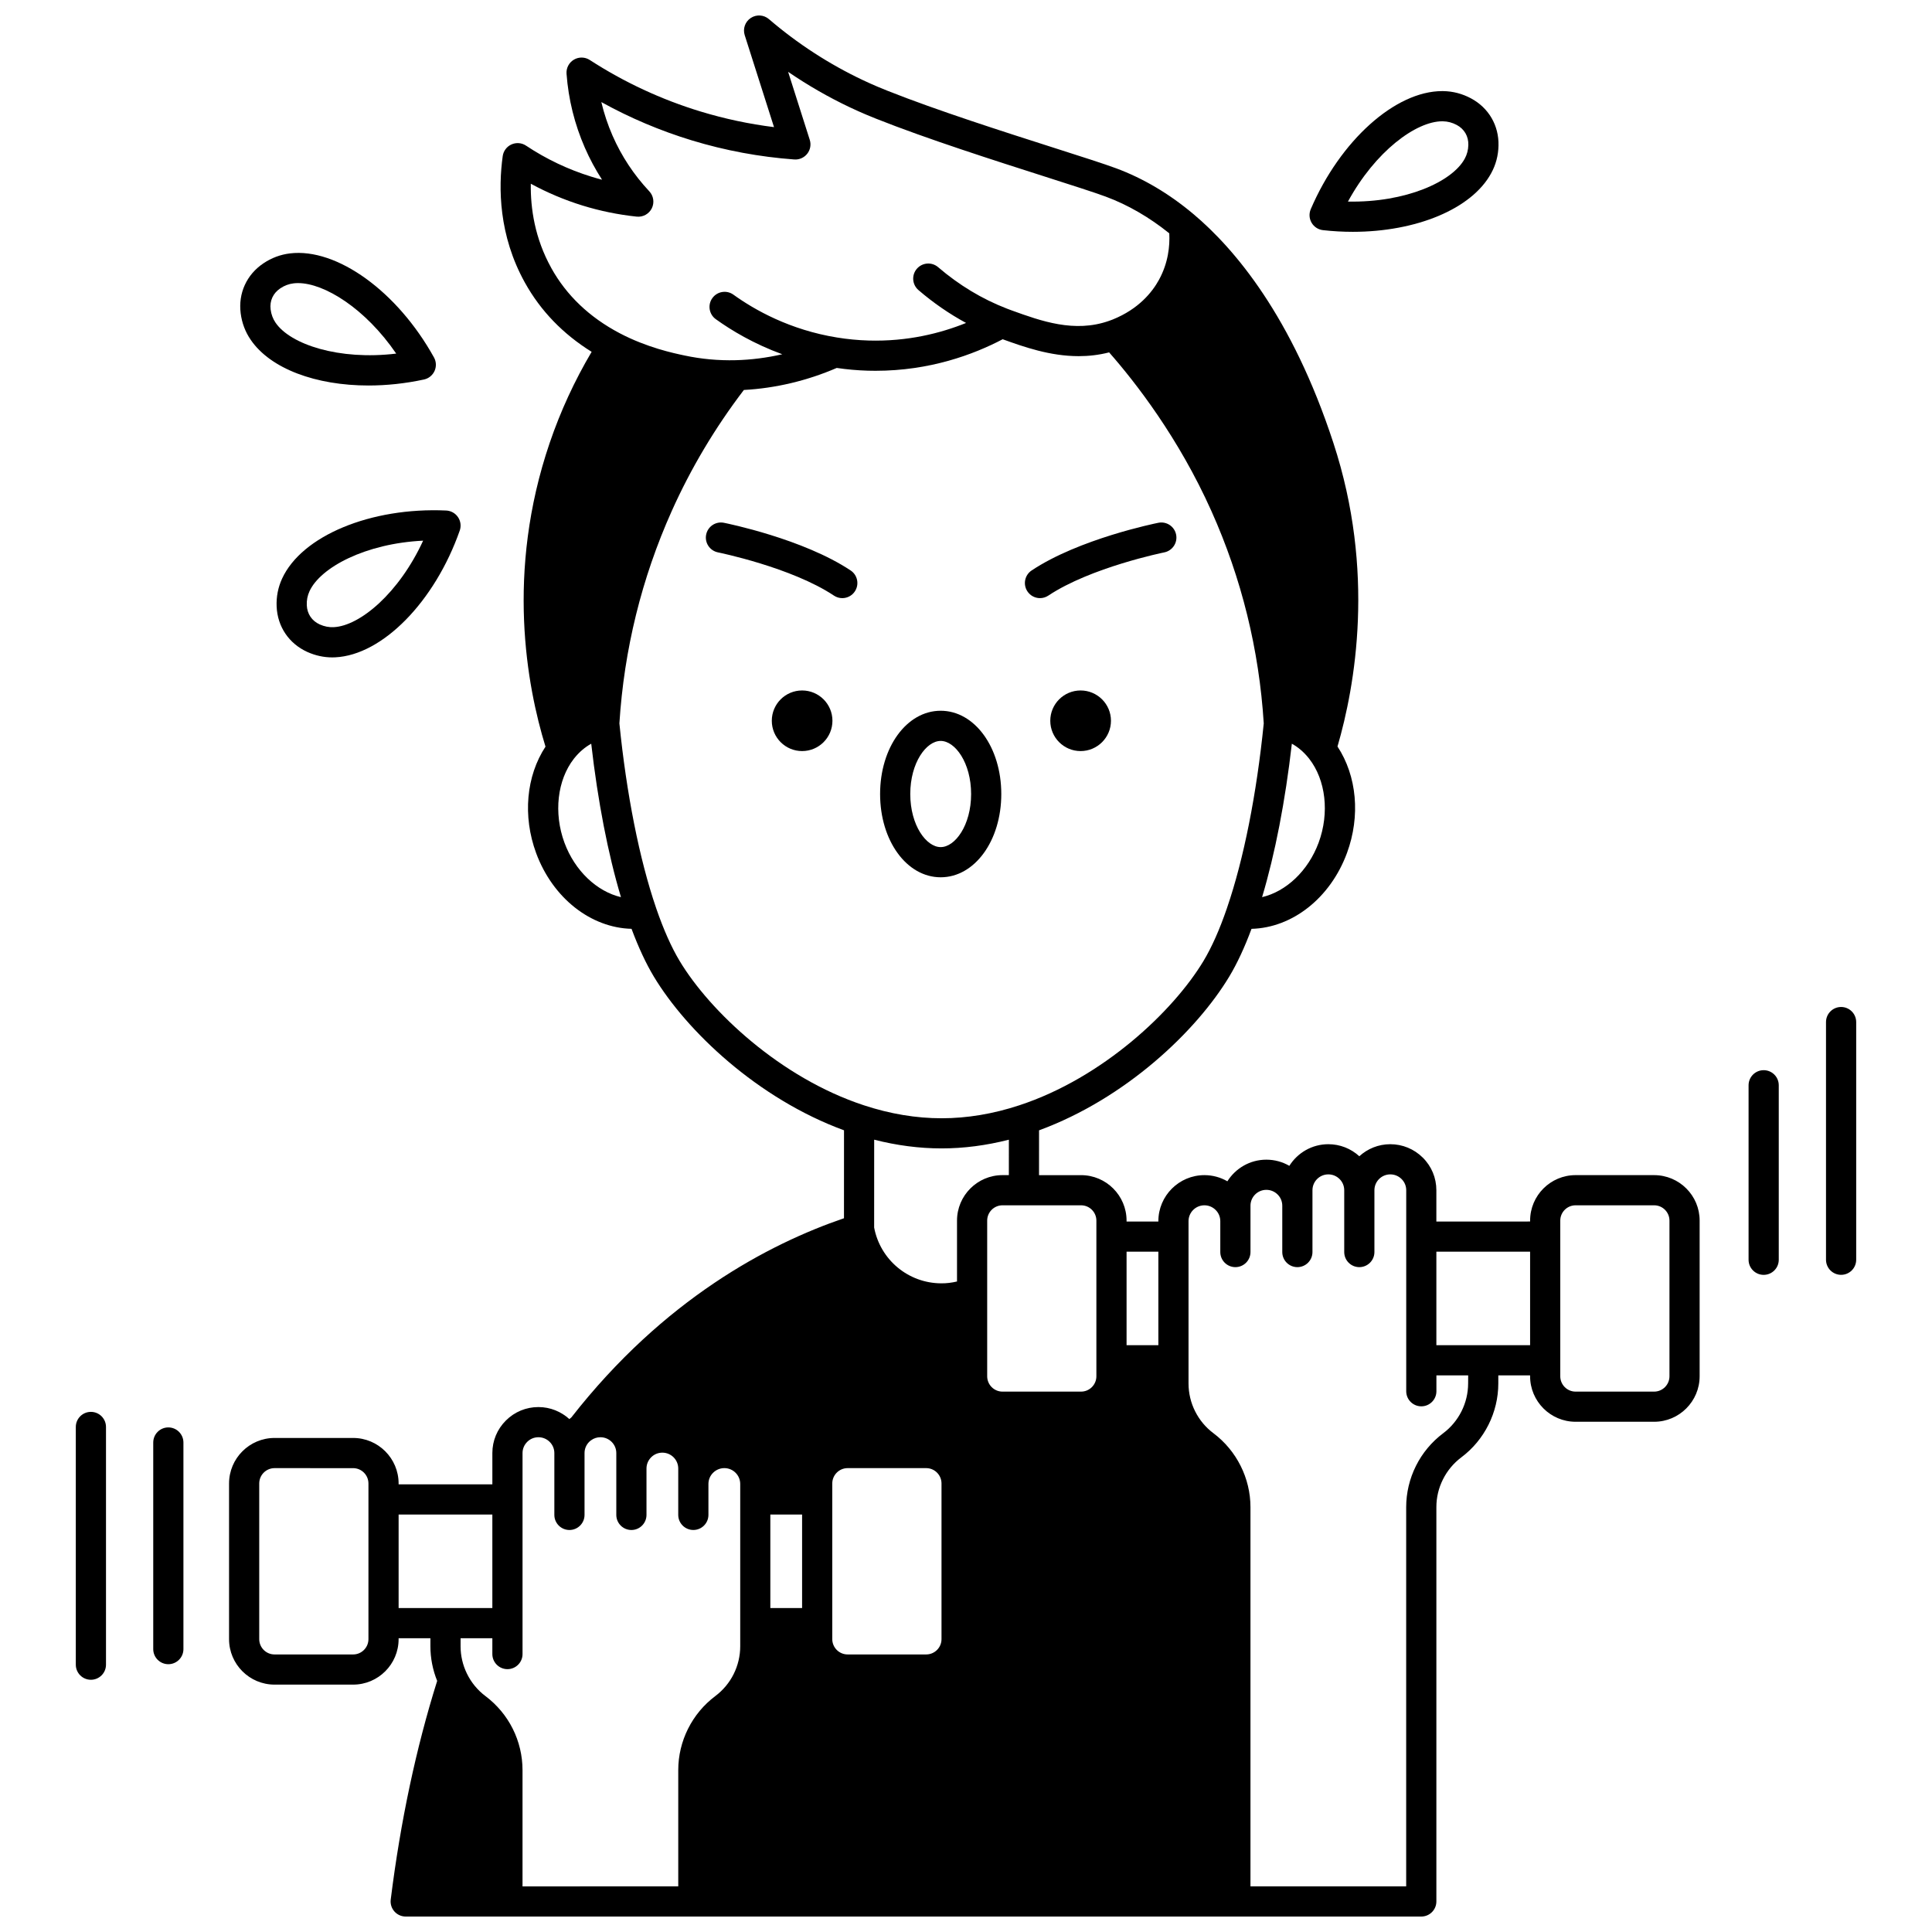 <?xml version="1.0" encoding="UTF-8"?>
<!-- Uploaded to: SVG Repo, www.svgrepo.com, Generator: SVG Repo Mixer Tools -->
<svg width="800px" height="800px" version="1.1" viewBox="144 144 512 512" xmlns="http://www.w3.org/2000/svg">
 <defs>
  <clipPath id="a">
   <path d="m204 148.09h391v503.81h-391z"/>
  </clipPath>
 </defs>
 <path d="m430.37 326.98c-4.438 0-8.035 3.598-8.035 8.027 0 4.438 3.598 8.035 8.035 8.035s8.047-3.598 8.047-8.035c0-4.43-3.609-8.027-8.047-8.027z"/>
 <path d="m356.57 326.98c-4.438 0-8.035 3.598-8.035 8.027 0 4.438 3.598 8.035 8.035 8.035s8.035-3.598 8.035-8.035c0-4.43-3.598-8.027-8.035-8.027z"/>
 <g clip-path="url(#a)">
  <path d="m582.37 455.42h-20.82c-6.648 0-12.055 5.406-12.055 12.055v0.238l-24.844 0.004v-8.297c0-3.269-1.273-6.336-3.59-8.633-2.312-2.297-5.375-3.562-8.625-3.562-3.16 0-6.035 1.215-8.203 3.191-2.25-2.055-5.141-3.191-8.211-3.191-4.352 0-8.168 2.297-10.332 5.731-1.832-1.059-3.914-1.633-6.094-1.633-4.352 0-8.168 2.297-10.328 5.731-1.832-1.059-3.91-1.633-6.082-1.633-6.731 0-12.207 5.473-12.207 12.195v0.102h-8.426v-0.238c0-6.648-5.406-12.055-12.055-12.055h-11.145l0.008-11.879c22.926-8.414 41.711-26.289 50.41-40.75 2.09-3.473 4.066-7.723 5.894-12.645 10.777-0.27 20.883-8.125 25.297-20.094 3.613-9.816 2.621-20.422-2.512-28.227 4.691-16.102 10.078-46.375-1.078-80.426-10.984-33.594-26.234-51.531-37.09-60.664-0.027-0.023-0.055-0.043-0.082-0.066-0.008-0.008-0.016-0.012-0.023-0.02-6.356-5.332-13.211-9.391-20.383-12.051-3.234-1.199-9.039-3.055-16.387-5.402-13.137-4.199-31.125-9.945-44.25-15.164-1.121-0.445-3.449-1.375-6.488-2.809-8.961-4.242-17.34-9.68-24.898-16.164-1.359-1.164-3.32-1.289-4.812-0.297-1.492 0.988-2.144 2.844-1.602 4.547 2.594 8.125 5.18 16.25 7.766 24.375-6.602-0.824-13.117-2.211-19.445-4.137-10.387-3.16-20.27-7.754-29.379-13.656-1.277-0.828-2.906-0.859-4.211-0.086-1.305 0.773-2.062 2.219-1.949 3.734 0.5 6.785 2.137 13.387 4.863 19.621 1.289 2.945 2.809 5.769 4.547 8.461-0.953-0.25-1.898-0.52-2.84-0.809-6.137-1.898-11.961-4.668-17.309-8.227-1.145-0.762-2.602-0.879-3.856-0.316-1.254 0.566-2.133 1.734-2.32 3.098-1.164 8.379-1.086 21 5.883 33.527 4.141 7.465 10.086 13.613 17.684 18.336-4.516 7.629-8.25 15.723-11.113 24.117-11.699 34.34-6.047 64.496-1.117 80.512-5.109 7.797-6.09 18.383-2.488 28.191 4.414 11.969 14.516 19.824 25.289 20.09 1.844 4.934 3.82 9.184 5.902 12.645 8.699 14.461 27.484 32.336 50.406 40.75l-0.008 23.305c-19.957 6.816-47.762 21.445-72.234 52.766-0.184 0.148-0.363 0.301-0.539 0.461-2.172-1.973-5.047-3.188-8.207-3.188-3.258 0-6.32 1.266-8.613 3.562-2.316 2.301-3.59 5.363-3.59 8.625v8.297h-24.844v-0.23c0-6.652-5.406-12.066-12.055-12.066h-20.824c-6.648 0-12.055 5.414-12.055 12.066v41.246c0 6.648 5.406 12.055 12.055 12.055h20.824c6.648 0 12.055-5.406 12.055-12.055v-0.238h8.426v2.148c0 3.129 0.621 6.269 1.793 9.16-5.574 17.73-9.723 37.215-12.309 57.957-0.141 1.137 0.211 2.281 0.973 3.141 0.758 0.859 1.852 1.352 2.996 1.352h269.14c2.207 0 4-1.789 4-4v-104.49c0-2.578 0.586-5.059 1.75-7.375 1.133-2.277 2.812-4.289 4.852-5.82 6.144-4.598 9.809-11.918 9.809-19.586v-2.148h8.426v0.23c0 6.652 5.406 12.066 12.055 12.066h20.82c6.644 0 12.055-5.414 12.055-12.066v-41.246c0.008-6.641-5.402-12.047-12.047-12.047zm-217.81 81.719c0-2.242 1.824-4.07 4.07-4.07h20.82c2.238 0 4.059 1.824 4.059 4.07v41.246c0 2.238-1.82 4.059-4.059 4.059h-20.82c-2.242 0-4.07-1.82-4.07-4.059zm-7.996 8.227v24.781h-8.418v-24.781zm94.414-69.652v24.781h-8.426v-24.781zm-16.426-8.238v41.246c0 2.242-1.82 4.07-4.059 4.07h-20.82c-2.238 0-4.059-1.824-4.059-4.07v-41.246c0-2.238 1.82-4.059 4.059-4.059h20.82c2.238 0 4.059 1.82 4.059 4.059zm-24.879-12.055c-6.644 0-12.055 5.406-12.055 12.055v16.133c-1.371 0.324-2.773 0.504-4.199 0.488-8.719-0.039-16.141-6.242-17.762-14.781l0.008-23.289c5.988 1.531 11.973 2.312 17.855 2.312 5.879 0 11.863-0.781 17.84-2.309l-0.004 9.387zm83.785-88.129c-2.777 7.527-8.645 12.973-14.992 14.461 3.445-11.508 6.133-25.375 7.887-40.664 1.656 0.918 3.121 2.168 4.379 3.719 0.062 0.09 0.141 0.168 0.207 0.254 4.418 5.664 5.41 14.383 2.519 22.23zm-203.36-152.27c-4.371-7.859-5.531-15.816-5.43-22.332 4.352 2.367 8.934 4.301 13.684 5.773 4.664 1.441 9.504 2.434 14.379 2.945 1.664 0.176 3.254-0.703 4-2.195 0.742-1.496 0.48-3.297-0.664-4.516-4.09-4.363-7.359-9.316-9.73-14.73-1.266-2.891-2.258-5.871-2.977-8.914 7.613 4.215 15.652 7.617 23.996 10.156 8.785 2.676 17.914 4.375 27.133 5.051 1.32 0.102 2.609-0.469 3.434-1.512 0.824-1.043 1.074-2.426 0.672-3.688l-0.801-2.516c-1.645-5.168-3.289-10.34-4.934-15.508 5.211 3.57 10.695 6.723 16.402 9.426 3.266 1.543 5.84 2.566 6.945 3.008 13.387 5.324 31.527 11.121 44.773 15.352 6.965 2.227 12.977 4.148 16.039 5.281 5.879 2.18 11.535 5.457 16.852 9.73 0.176 3.356-0.266 7.828-2.742 12.344-1.785 3.25-5.352 7.707-12.223 10.488-0.328 0.137-0.66 0.258-1.02 0.379-0.004 0.004-0.012 0.004-0.016 0.004-9.16 3.211-17.961 0.031-25.715-2.769-0.332-0.121-0.688-0.254-1.066-0.398-0.098-0.047-0.203-0.082-0.305-0.117-6.519-2.519-12.633-6.207-18.172-10.961-1.676-1.438-4.199-1.246-5.641 0.43-1.438 1.676-1.246 4.199 0.43 5.641 3.957 3.398 8.188 6.312 12.621 8.711-6.762 2.727-15.516 4.953-25.797 4.66-2.82-0.082-5.641-0.352-8.395-0.801-12.438-2.004-21.805-7.277-27.469-11.355-1.793-1.289-4.289-0.883-5.582 0.914-1.289 1.793-0.879 4.293 0.914 5.582 4.16 2.992 10.105 6.555 17.617 9.297-4.09 0.938-8.242 1.473-12.344 1.574-4.586 0.117-9.141-0.305-13.551-1.246-2.981-0.629-9.957-2.102-17.207-5.914-7.996-4.211-14.09-10.02-18.113-17.273zm3.477 152.28c-2.883-7.852-1.895-16.566 2.504-22.223 0.074-0.09 0.156-0.176 0.223-0.273 1.258-1.547 2.723-2.793 4.379-3.715 1.75 15.281 4.434 29.145 7.879 40.664-6.344-1.488-12.211-6.93-14.984-14.453zm30.543 31.375c-2.18-3.621-4.266-8.309-6.203-13.926-0.023-0.066-0.047-0.137-0.066-0.203-0.008-0.016-0.012-0.035-0.02-0.055-4.371-12.777-7.805-30.07-9.684-48.785 1.238-19.559 5.902-38.48 13.859-56.25 5.09-11.367 11.531-22.156 19.129-32.113 8.332-0.449 16.773-2.445 24.609-5.836 2.719 0.398 5.488 0.648 8.262 0.727 0.684 0.02 1.355 0.027 2.027 0.027 14.402 0 25.984-4.312 33.688-8.359 5.578 2.016 12.535 4.481 20.145 4.481 2.621 0 5.32-0.297 8.066-1 6.977 7.93 18.402 22.598 27.117 42.074 7.973 17.785 12.637 36.711 13.859 56.25-1.883 18.727-5.316 36.016-9.695 48.785v0.004c-0.027 0.082-0.059 0.172-0.086 0.258-1.922 5.602-4.004 10.285-6.191 13.922-8.012 13.324-26.703 30.973-48.805 38.238-6.91 2.281-13.84 3.438-20.59 3.438-6.746 0-13.68-1.156-20.602-3.438-22.121-7.266-40.809-24.914-48.82-38.238zm-82.477 179.71c0 2.238-1.82 4.059-4.059 4.059h-20.824c-2.238 0-4.059-1.82-4.059-4.059v-41.246c0-2.242 1.82-4.07 4.059-4.07l20.824 0.004c2.238 0 4.059 1.824 4.059 4.07zm7.996-33.02h24.84v24.781h-24.84zm24.84 32.777v4.199c0 2.207 1.789 4 4 4 2.207 0 4-1.789 4-4v-53.27c0-1.117 0.438-2.164 1.238-2.961 0.793-0.793 1.848-1.23 2.973-1.23 2.324 0 4.219 1.879 4.219 4.188v16.395c0 2.207 1.789 4 4 4 2.207 0 4-1.789 4-4v-16.395c0-1.117 0.438-2.168 1.23-2.961 0.141-0.141 0.293-0.27 0.512-0.426 0.711-0.523 1.566-0.801 2.469-0.801 2.32 0 4.207 1.879 4.207 4.188v16.395c0 2.207 1.789 4 4 4 2.207 0 4-1.789 4-4v-12.297c0-1.117 0.438-2.172 1.238-2.973 0.789-0.793 1.848-1.227 2.969-1.227 2.32 0 4.207 1.883 4.207 4.199v12.293c0 2.207 1.789 4 4 4 2.207 0 4-1.789 4-4v-8.195c0-1.121 0.438-2.176 1.23-2.961 0.801-0.797 1.863-1.238 2.988-1.238 2.32 0 4.207 1.883 4.207 4.199v43.023c0 2.551-0.605 5.098-1.75 7.383-1.125 2.258-2.809 4.269-4.856 5.809-6.148 4.602-9.816 11.926-9.816 19.594v30.828l-41.27 0.012v-30.828c0-3.789-0.898-7.578-2.59-10.949-1.676-3.363-4.168-6.352-7.223-8.648-2.098-1.57-3.805-3.644-4.945-6.016-1.082-2.223-1.656-4.707-1.656-7.176v-2.148h8.418zm258.59-67.504c0 5.16-2.469 10.086-6.606 13.184-3.035 2.273-5.531 5.266-7.215 8.645-1.695 3.383-2.594 7.168-2.594 10.949v100.49h-41.266v-100.49c0-7.66-3.664-14.984-9.816-19.602-2.035-1.516-3.711-3.523-4.856-5.82-1.141-2.262-1.742-4.805-1.742-7.356v-43.023c0-2.316 1.887-4.199 4.207-4.199 1.125 0 2.18 0.438 2.981 1.238 0.793 0.785 1.23 1.84 1.23 2.961v8.188c0 2.207 1.789 4 4 4 2.207 0 4-1.789 4-4v-12.285c0-2.316 1.887-4.199 4.207-4.199 1.129 0 2.188 0.438 2.988 1.238 0.793 0.785 1.23 1.84 1.23 2.961v12.285c0 2.207 1.789 4 4 4 2.207 0 4-1.789 4-4v-16.383c0-2.316 1.887-4.199 4.207-4.199 1.125 0 2.18 0.438 2.981 1.238 0.793 0.785 1.23 1.84 1.23 2.961v16.383c0 2.207 1.789 4 4 4 2.207 0 4-1.789 4-4v-16.383c0-2.316 1.887-4.199 4.211-4.199 1.125 0 2.188 0.438 2.988 1.238 0.793 0.785 1.23 1.836 1.23 2.961v53.27c0 2.207 1.789 4 4 4 2.207 0 4-1.789 4-4v-4.199h8.418l-0.012 2.148zm-8.414-10.145v-24.781h24.84v24.781zm61.773 8.227c0 2.242-1.82 4.07-4.059 4.07h-20.82c-2.238 0-4.059-1.824-4.059-4.07v-41.246c0-2.238 1.82-4.059 4.059-4.059h20.82c2.238 0 4.059 1.82 4.059 4.059z"/>
 </g>
 <path d="m218.75 297.35c-1.066 2.324-1.551 4.812-1.438 7.394 0.227 5.332 3.266 9.828 8.145 12.035 2.125 0.953 4.34 1.438 6.586 1.438 0.27 0 0.535-0.008 0.805-0.02 12.492-0.605 26.363-14.73 32.988-33.586 0.418-1.195 0.25-2.516-0.461-3.562-0.707-1.047-1.871-1.699-3.133-1.758-19.984-0.902-38.273 6.691-43.492 18.059zm13.699 12.855c-1.258 0.062-2.504-0.18-3.707-0.719-2.09-0.945-3.344-2.797-3.441-5.086-0.059-1.324 0.18-2.543 0.719-3.719 2.894-6.309 14.828-12.664 30.113-13.398-6.391 13.891-16.742 22.586-23.684 22.922z"/>
 <path d="m210.44 234.05c5.246 7.695 17.312 12.113 31.227 12.113 4.746 0 9.715-0.516 14.691-1.59 1.238-0.266 2.273-1.105 2.797-2.254 0.523-1.152 0.469-2.484-0.145-3.59-9.68-17.473-25.727-29.07-38.152-27.574-2.539 0.305-4.918 1.195-7.059 2.641-4.441 2.981-6.691 7.922-6.019 13.211 0.328 2.59 1.227 4.965 2.66 7.043zm7.824-13.625c1.105-0.746 2.266-1.18 3.551-1.336 0.379-0.047 0.77-0.066 1.172-0.066 6.992 0 17.863 6.758 26.012 18.684-15.211 1.832-28.051-2.438-31.969-8.184-0.707-1.027-1.148-2.207-1.312-3.519-0.289-2.266 0.641-4.297 2.547-5.578z"/>
 <path d="m494.59 204.99c2.672 0.301 5.32 0.445 7.922 0.445 16.758 0 31.504-6.035 36.66-15.52 1.23-2.227 1.887-4.688 1.945-7.297 0.141-5.348-2.59-10.039-7.305-12.562-2.297-1.223-4.75-1.867-7.281-1.91-0.113-0.004-0.223-0.004-0.336-0.004-12.43 0-27.027 13.09-34.832 31.293-0.496 1.164-0.418 2.492 0.219 3.586 0.637 1.098 1.754 1.828 3.008 1.969zm31.629-28.848c0.059 0 0.113 0 0.172 0.004 1.266 0.02 2.496 0.348 3.66 0.969 2.016 1.078 3.137 3.008 3.074 5.309-0.031 1.32-0.352 2.539-0.965 3.648-3.312 6.094-15.641 11.648-30.938 11.348 7.25-13.32 18.039-21.277 24.996-21.277z"/>
 <path d="m393.29 376.49c9.008 0 16.062-9.691 16.062-22.062 0-12.375-7.055-22.07-16.062-22.07-9 0-16.055 9.695-16.055 22.07 0 12.371 7.051 22.062 16.055 22.062zm0-36.137c3.816 0 8.066 5.781 8.066 14.074 0 8.289-4.25 14.066-8.066 14.066-3.812 0-8.059-5.777-8.059-14.066 0-8.293 4.246-14.074 8.059-14.074z"/>
 <path d="m369.43 295.18c-12.566-8.367-32.738-12.469-33.59-12.637-2.168-0.434-4.269 0.973-4.703 3.137-0.434 2.164 0.969 4.269 3.137 4.707 0.191 0.039 19.484 3.969 30.727 11.453 0.684 0.453 1.449 0.672 2.211 0.672 1.293 0 2.562-0.625 3.332-1.785 1.223-1.84 0.727-4.324-1.113-5.547z"/>
 <path d="m419.61 302.51c0.762 0 1.531-0.219 2.211-0.672 11.242-7.484 30.535-11.414 30.727-11.453 2.164-0.434 3.57-2.543 3.137-4.707-0.434-2.164-2.531-3.566-4.703-3.137-0.852 0.172-21.023 4.269-33.59 12.637-1.84 1.223-2.336 3.707-1.113 5.543 0.77 1.164 2.039 1.789 3.332 1.789z"/>
 <path d="m631.91 410.86c-2.207 0-4 1.789-4 4v62.984c0 2.207 1.789 4 4 4 2.207 0 4-1.789 4-4v-62.984c0-2.207-1.793-4-4-4z"/>
 <path d="m611.39 427.61c-2.207 0-4 1.789-4 4v46.242c0 2.207 1.789 4 4 4 2.207 0 4-1.789 4-4v-46.242c0-2.211-1.789-4-4-4z"/>
 <path d="m188.61 522.28c-2.207 0-4 1.789-4 4v54.75c0 2.207 1.789 4 4 4 2.207 0 4-1.789 4-4v-54.75c-0.004-2.207-1.793-4-4-4z"/>
 <path d="m168.09 518.16c-2.207 0-4 1.789-4 4v62.996c0 2.207 1.789 4 4 4 2.207 0 4-1.789 4-4v-62.996c0-2.211-1.793-4-4-4z"/>
</svg>